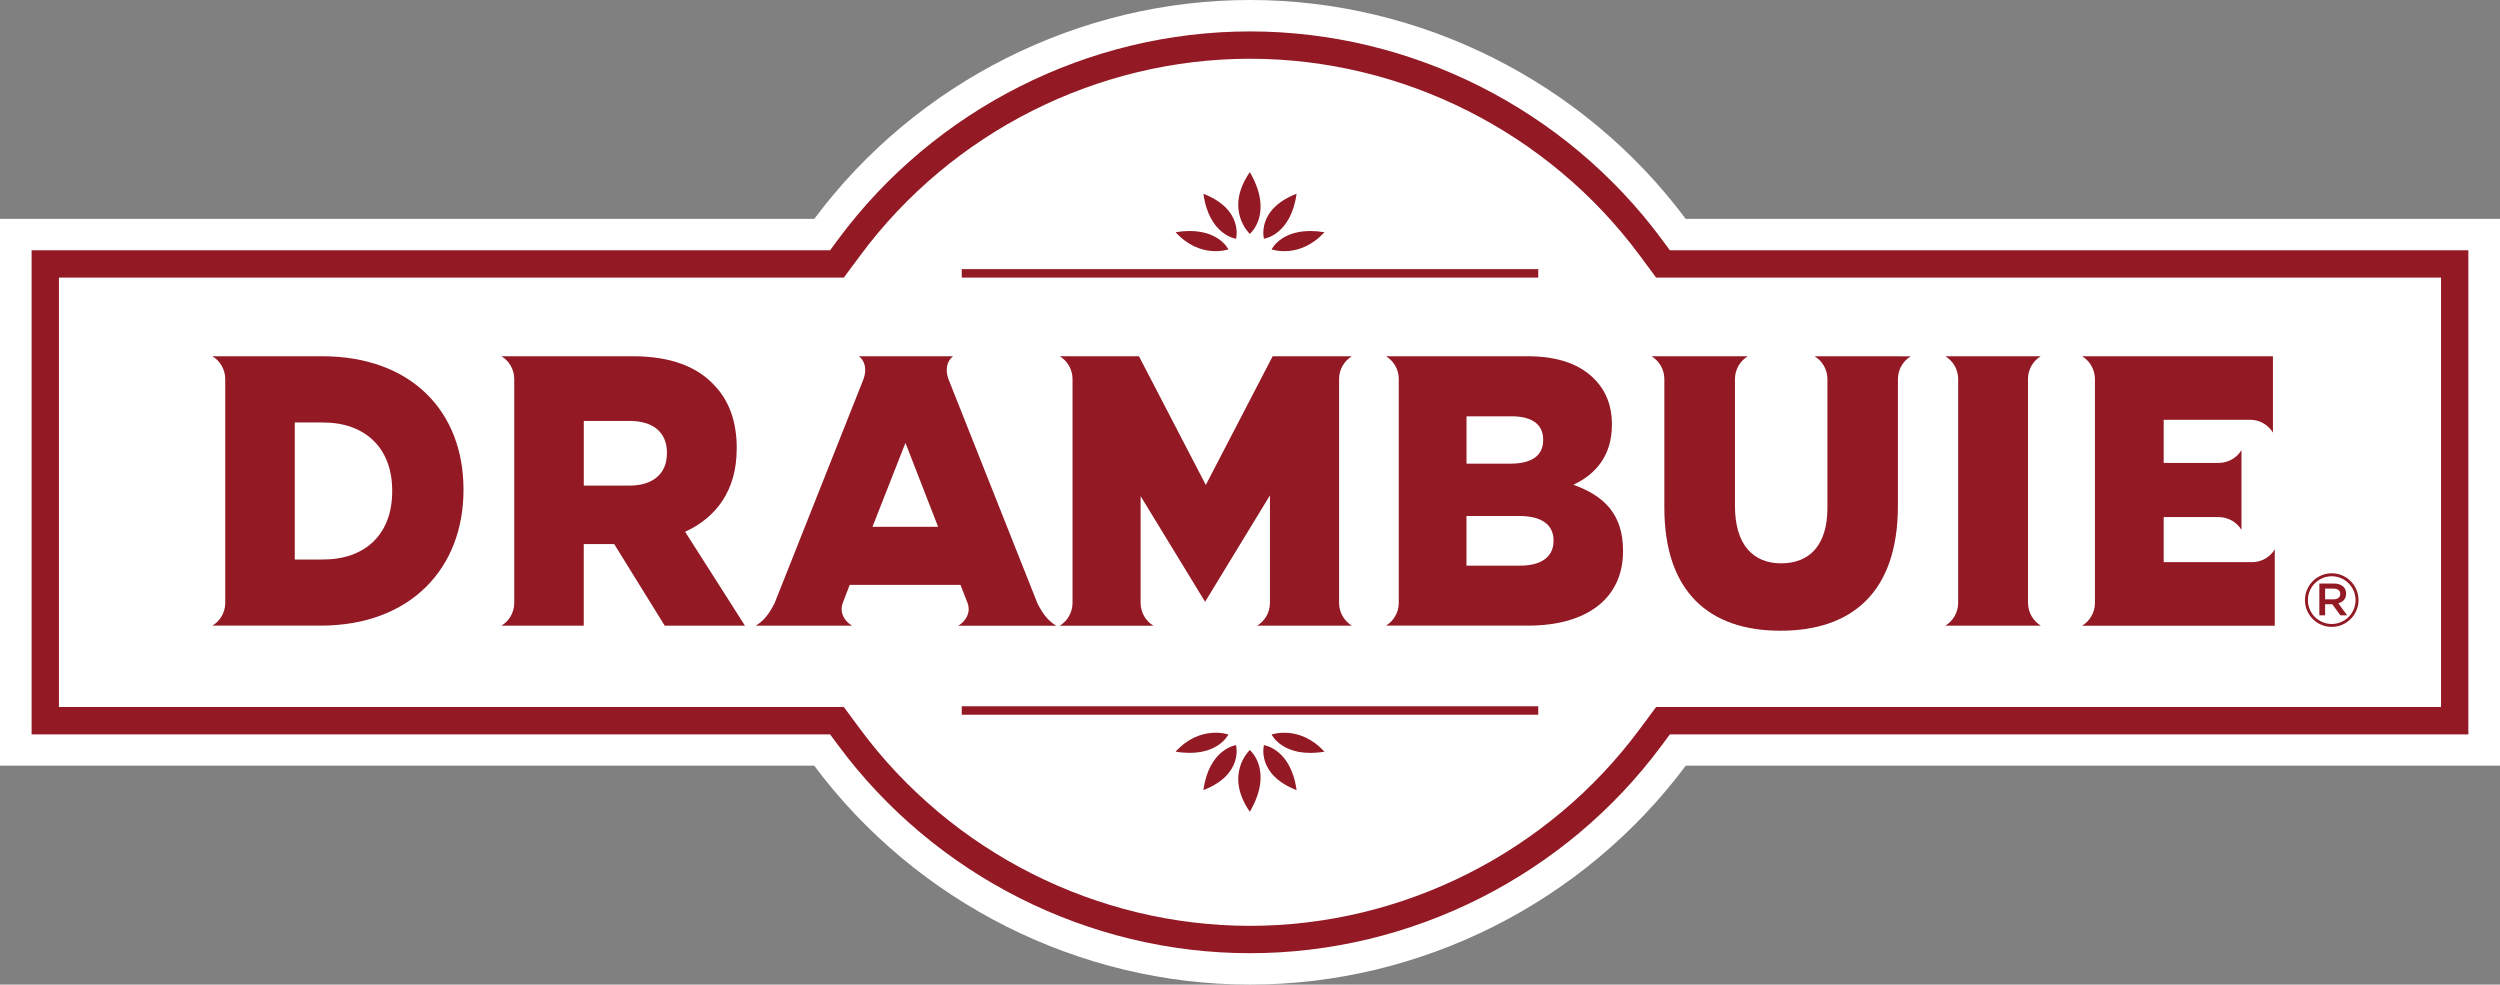 <svg width="292" height="115" viewBox="0 0 292 115" fill="none" xmlns="http://www.w3.org/2000/svg">
<rect x="0" y="0" width="292" height="115" fill="#808080" stroke="none"/>
<g clip-path="url(#clip0_1_44)">
<path d="M145.998 115C126.062 115 107.051 105.446 95.102 89.433H0V25.567H95.107C107.055 9.554 126.062 0 145.998 0C165.934 0 184.945 9.554 196.893 25.567H292V89.433H196.893C184.945 105.446 165.938 115 145.998 115Z" fill="white"/>
<path d="M274.027 69.338V69.329C274.027 69.003 273.914 68.729 273.71 68.529C273.463 68.294 273.085 68.155 272.607 68.155H270.9V71.873H271.573V70.577H272.416L273.358 71.873H274.149L273.115 70.464C273.649 70.316 274.027 69.946 274.027 69.338ZM271.573 69.999V68.75H272.55C273.05 68.75 273.341 68.968 273.341 69.368V69.381C273.341 69.759 273.037 70.003 272.555 70.003H271.569L271.573 69.999Z" fill="#931924"/>
<path d="M272.346 66.959C270.622 66.959 269.219 68.363 269.219 70.09C269.219 71.816 270.622 73.221 272.346 73.221C274.071 73.221 275.474 71.816 275.474 70.09C275.474 68.363 274.071 66.959 272.346 66.959ZM272.346 72.882C270.809 72.882 269.562 71.629 269.562 70.094C269.562 68.559 270.813 67.307 272.346 67.307C273.879 67.307 275.13 68.559 275.13 70.094C275.13 71.629 273.879 72.882 272.346 72.882Z" fill="#931924"/>
<path d="M145.998 6.862C163.849 6.862 180.866 15.451 191.521 29.837L192.476 31.129L193.432 32.42H285.111V82.58H193.432L192.476 83.871L191.516 85.163C180.862 99.549 163.845 108.138 145.993 108.138C128.142 108.138 111.125 99.549 100.471 85.163L99.515 83.871L98.56 82.58H6.884V32.42H98.564L99.519 31.129L100.479 29.837C111.134 15.451 128.151 6.862 146.002 6.862M145.998 3.67C127.139 3.67 109.166 12.742 97.912 27.937L96.957 29.228H3.692V85.776H96.957L97.912 87.068C109.166 102.262 127.139 111.334 145.998 111.334C164.857 111.334 182.83 102.262 194.083 87.068L195.039 85.776H288.304V29.228H195.039L194.083 27.937C182.83 12.742 164.857 3.67 145.998 3.67Z" fill="#931924"/>
<path d="M145.98 87.603C145.98 87.603 148.808 89.955 145.98 94.817C142.936 90.416 145.98 87.603 145.98 87.603ZM151.44 92.286C150.776 87.442 147.627 87.033 147.627 87.033C147.627 87.033 146.714 90.455 151.44 92.286ZM154.693 87.798C151.796 84.632 148.526 85.793 148.526 85.793C148.526 85.793 149.855 88.594 154.693 87.798ZM144.369 87.033C144.369 87.033 141.224 87.442 140.556 92.286C145.281 90.46 144.369 87.033 144.369 87.033ZM143.474 85.789C143.474 85.789 140.204 84.628 137.307 87.794C142.145 88.59 143.474 85.789 143.474 85.789ZM112.332 83.484H179.668V82.493H112.332V83.484Z" fill="#931924"/>
<path d="M145.98 20.105C148.808 24.966 145.98 27.319 145.98 27.319C145.98 27.319 142.936 24.506 145.98 20.105ZM147.627 27.885C147.627 27.885 150.771 27.476 151.44 22.631C146.714 24.458 147.627 27.885 147.627 27.885ZM148.526 29.128C148.526 29.128 151.796 30.29 154.693 27.123C149.855 26.328 148.526 29.128 148.526 29.128ZM140.56 22.636C141.224 27.48 144.373 27.889 144.373 27.889C144.373 27.889 145.286 24.466 140.56 22.636ZM137.307 27.123C140.204 30.29 143.474 29.128 143.474 29.128C143.474 29.128 142.145 26.328 137.307 27.123ZM112.332 32.425H179.668V31.433H112.332V32.425Z" fill="#931924"/>
<path d="M37.605 41.614H26.308H24.814C25.7 42.153 26.29 43.123 26.308 44.232V70.455C26.29 71.564 25.7 72.534 24.814 73.073H27.355H37.44C47.986 73.073 54.136 66.332 54.136 57.252V57.161C54.136 48.081 48.068 41.609 37.609 41.609L37.605 41.614ZM45.809 57.391C45.809 62.471 42.587 65.35 37.735 65.35H34.43V49.346H37.735C42.591 49.346 45.809 52.268 45.809 57.304V57.396V57.391Z" fill="#931924"/>
<path d="M86.051 52.447V52.355C86.051 49.255 85.173 46.828 83.458 45.028C81.49 42.871 78.393 41.609 73.915 41.609H61.111H58.57C59.456 42.149 60.047 43.118 60.064 44.227V70.46C60.047 71.568 59.456 72.538 58.57 73.077H61.111H68.182V63.549H71.739L77.638 73.077H87.011L80.022 62.11C83.662 60.449 86.046 57.257 86.046 52.447H86.051ZM77.894 52.986C77.894 55.278 76.304 56.717 73.542 56.717H68.186V49.163H73.503C76.222 49.163 77.898 50.42 77.898 52.895V52.986H77.894Z" fill="#931924"/>
<path d="M183.755 56.626C186.348 55.413 188.272 53.256 188.272 49.611V49.52C188.272 47.363 187.559 45.697 186.391 44.441C184.676 42.597 182.083 41.609 178.399 41.609H164.427H161.886C162.763 42.144 163.354 43.105 163.376 44.206V70.477C163.35 71.577 162.763 72.538 161.886 73.073H163.376H178.482C185.47 73.073 189.57 69.79 189.57 64.397V64.306C189.57 60.035 187.312 57.878 183.755 56.617V56.626ZM171.285 48.624H176.558C178.986 48.624 180.241 49.611 180.241 51.32V51.412C180.241 53.256 178.86 54.156 176.393 54.156H171.289V48.628L171.285 48.624ZM181.453 63.188C181.453 65.032 180.028 66.067 177.561 66.067H171.285V60.27H177.479C180.197 60.27 181.453 61.392 181.453 63.101V63.193V63.188Z" fill="#931924"/>
<path d="M221.69 41.614H213.446H211.947C212.834 42.153 213.424 43.123 213.442 44.236V59.327C213.442 63.732 211.309 65.797 208.043 65.797C204.777 65.797 202.644 63.641 202.644 59.1V44.219C202.666 43.114 203.256 42.153 204.138 41.614H202.644H194.4H192.902C193.788 42.153 194.379 43.123 194.396 44.236V59.283C194.396 69.129 199.625 73.669 207.952 73.669C216.278 73.669 221.677 69.22 221.677 59.061V44.24C221.694 43.132 222.285 42.157 223.171 41.618H221.672L221.69 41.614Z" fill="#931924"/>
<path d="M263.073 65.658H252.719V60.396H259.186C260.293 60.414 261.266 61.005 261.805 61.892V59.348V55.117V52.573C261.266 53.46 260.298 54.051 259.186 54.069H252.719V49.029H262.86C263.968 49.046 264.941 49.642 265.479 50.529V47.985V41.614H245.735H243.194C244.08 42.153 244.67 43.123 244.688 44.232V70.46C244.67 71.568 244.08 72.543 243.194 73.082H244.688H265.692V66.711V64.167C265.154 65.054 264.185 65.645 263.073 65.663V65.658Z" fill="#931924"/>
<path d="M236.87 70.468V44.197C236.896 43.101 237.482 42.14 238.359 41.609H235.819H229.76H227.219C228.1 42.149 228.695 43.114 228.713 44.223V70.468C228.691 71.573 228.1 72.538 227.219 73.077H228.713H236.874H238.368C237.486 72.538 236.896 71.573 236.874 70.468H236.87Z" fill="#931924"/>
<path d="M156.405 44.232C156.422 43.123 157.013 42.149 157.899 41.609H155.358H148.647L140.838 56.643L133.029 41.609H126.318H123.777C124.663 42.149 125.254 43.118 125.271 44.232V70.46C125.254 71.568 124.663 72.543 123.777 73.082H126.318H132.177H134.718C133.832 72.543 133.241 71.573 133.224 70.46V57.948L140.755 70.29L148.33 57.857V70.455C148.313 71.564 147.722 72.538 146.836 73.077H148.33H156.405H157.899C157.013 72.538 156.422 71.568 156.405 70.455V44.232Z" fill="#931924"/>
<path d="M100.327 41.609C101.022 42.153 101.266 43.136 100.866 44.258L90.464 70.472C89.773 71.821 89.152 72.543 88.27 73.077H90.811H96.974H99.515C98.633 72.543 98.047 71.577 98.416 70.477L99.242 68.316H112.185L113.023 70.46C113.405 71.568 112.815 72.543 111.928 73.082H114.469H120.824H123.365C122.483 72.547 121.862 71.825 121.175 70.477L110.777 44.275C110.369 43.145 110.612 42.157 111.312 41.614H100.323L100.327 41.609ZM101.904 61.531L105.757 51.729L109.57 61.531H101.904Z" fill="#931924"/>
</g>
<defs>
<clipPath id="clip0_1_44">
<rect width="292" height="115" fill="white"/>
</clipPath>
</defs>
</svg>
